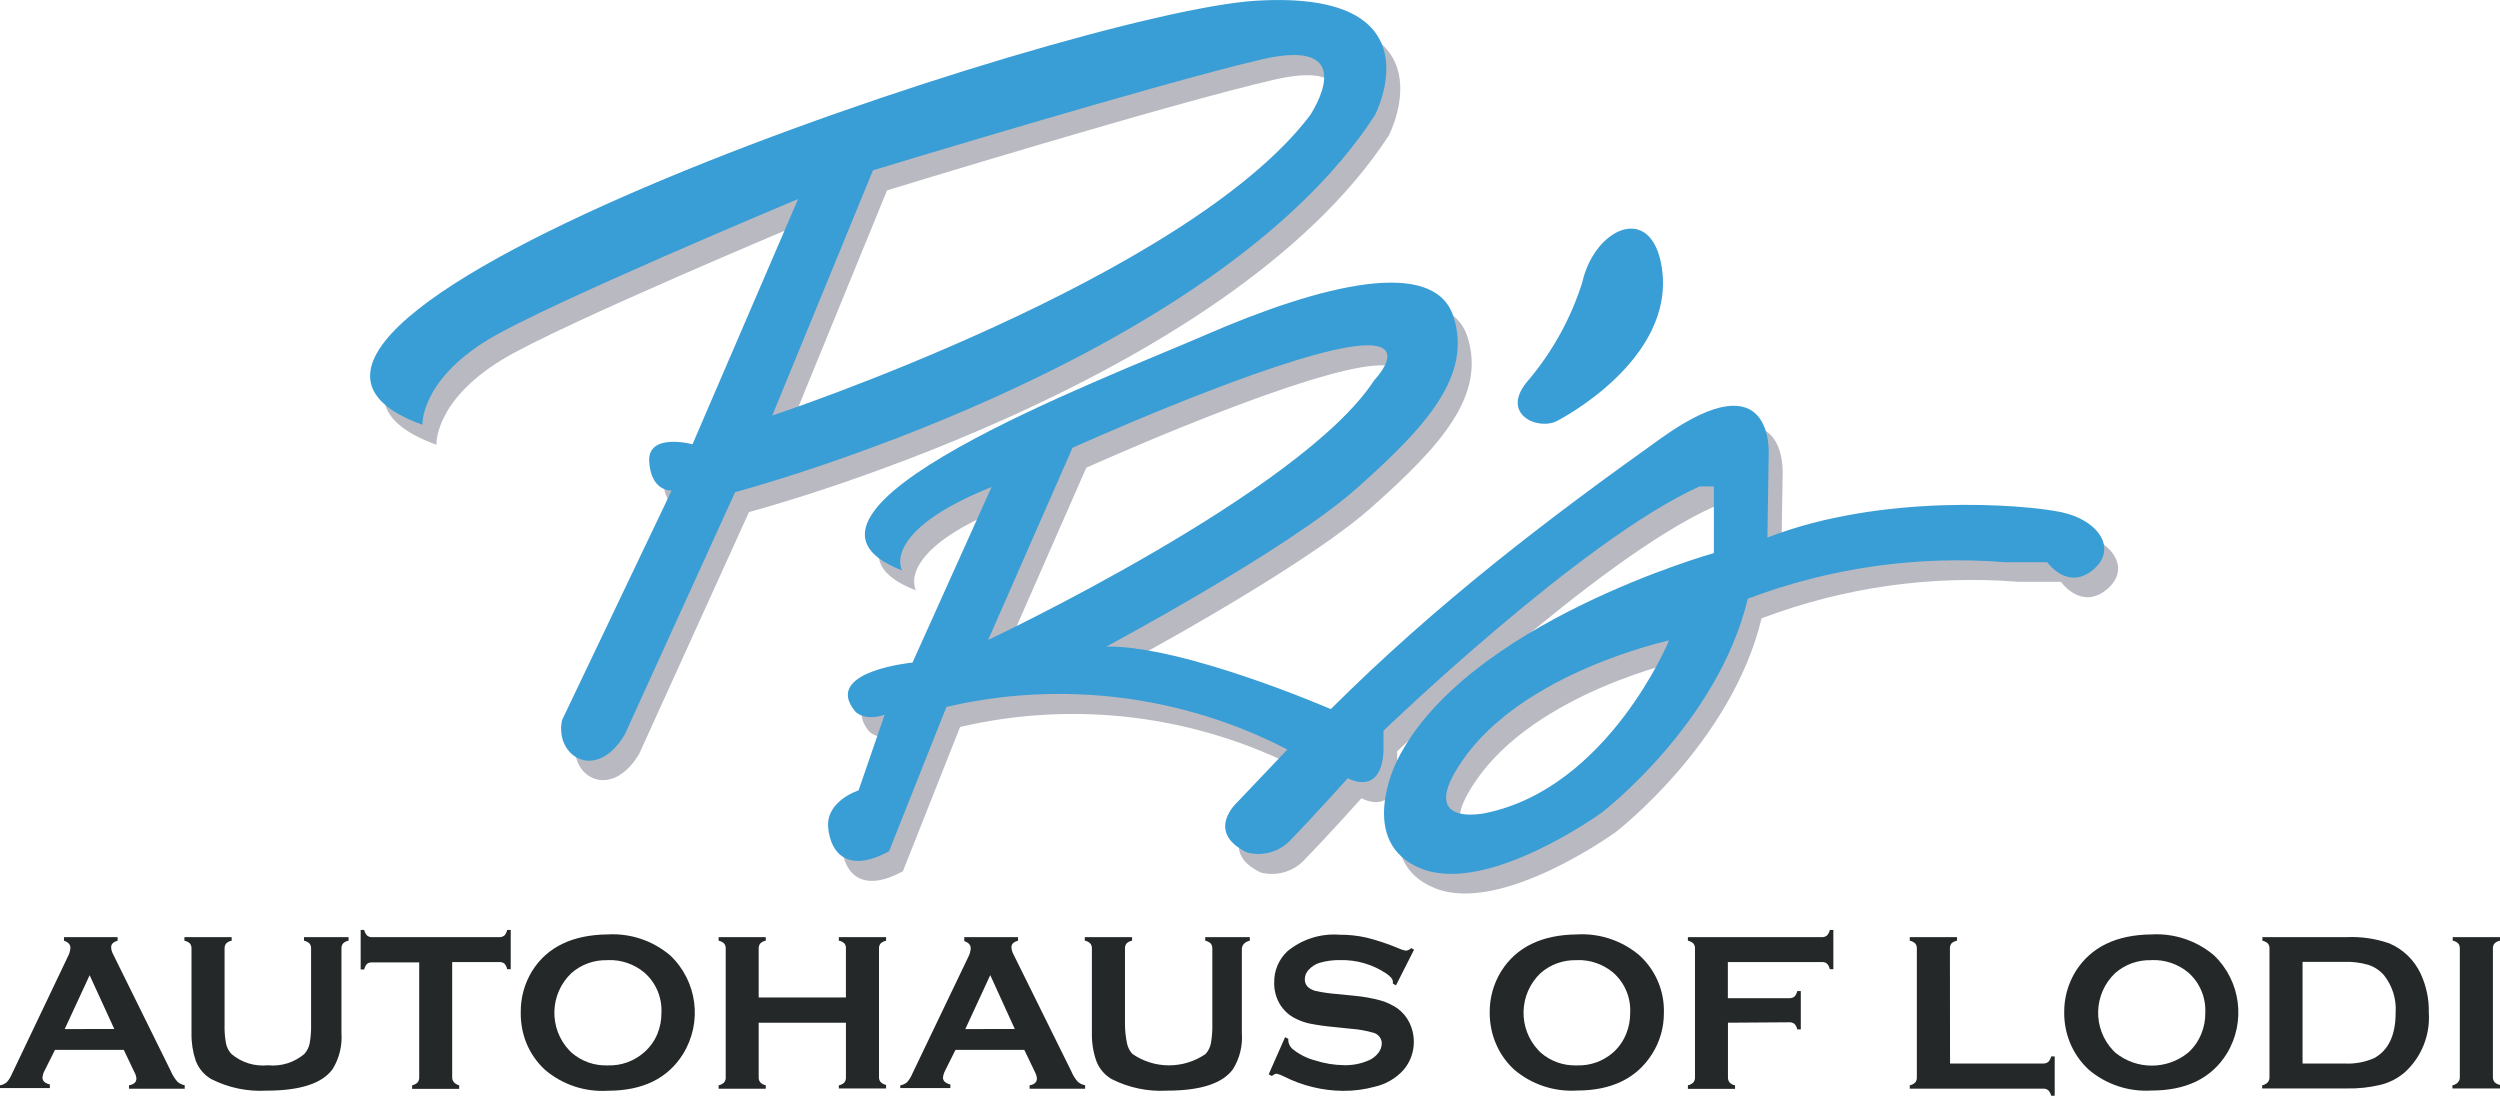 <?xml version="1.0" encoding="utf-8"?>
<!-- Generator: Adobe Illustrator 22.1.0, SVG Export Plug-In . SVG Version: 6.00 Build 0)  -->
<svg version="1.1" id="Layer_1_copy" xmlns="http://www.w3.org/2000/svg" xmlns:xlink="http://www.w3.org/1999/xlink" x="0px"
	 y="0px" width="239.56px" height="104.98px" viewBox="0 0 239.56 104.98" style="enable-background:new 0 0 239.56 104.98;"
	 xml:space="preserve">
<style type="text/css">
	.st0{fill:#B8B9C1;}
	.st1{fill:#399DD6;}
	.st2{fill:#252829;}
</style>
<g>
	<path class="st0" d="M133.07,13c0,0,6.37-12.13-11.38-11S14.94,32.87,41.82,42.62c0,0-0.24-4.15,6.25-8.13
		C53.57,31.12,77.82,21,77.82,21L67.69,44.49c0,0-4.39-1.17-4.14,1.71s2.14,2.67,2.14,2.67l-10.5,22c-0.75,3.45,3.25,6,6.05,1.39
		l10.53-23.19C71.77,49.07,117.44,37,133.07,13z M75.38,41.74L85,18.24c0,0,27.3-8.37,37.17-10.62s4.69,5.38,4.69,5.38
		C115,28.62,75.38,41.74,75.38,41.74z"/>
	<path class="st0" d="M198.82,51c-3.63-0.75-17.19-1.81-28.13,2.44l0.13-7.94c0,0,0.62-9.37-10.25-1.62s-21.5,15.81-31.71,26
		c0,0-14-6.09-21.5-6.05c0,0,17.33-9.25,24-15.16s11.08-10.75,9.25-16.42s-12.5-3.13-23.92,1.83C107,38.28,73.27,51,87.77,56.57
		c0,0-2.16-3.66,8.59-8l-7.59,16.84c0,0-8.66,0.83-5.5,4.66c0,0,0.84,1,2.84,0.34l-2.5,7.25c0,0-3.17,1-2.92,3.58s2,4.33,5.83,2.25
		L92,69.66c11.028-2.575,22.614-1.128,32.67,4.08l-4.75,5c0,0-3.23,2.87,0.89,4.87c1.604,0.411,3.3-0.138,4.36-1.41
		c2.12-2.16,5.29-5.71,5.29-5.71s3.16,1.82,3.42-2.56V72c0,0,19-18.33,30.29-23.42h1.38v6.3c0,0-23.88,6.69-30.38,19.91
		c0,0-4,7.84,2.38,10.34s17.25-5.38,17.25-5.38s11.12-8.5,14-20.5c7.848-2.969,16.256-4.164,24.62-3.5h4.06
		c0,0,1.94,2.75,4.38,0.75S202.44,51.74,198.82,51z M96,63.24l8.09-18.42c0,0,16.25-7.33,24.91-9.33s4,2.86,4,2.86
		C126,49.12,96,63.24,96,63.24z M143.67,79.82c0,0-6.73,1.51-2.25-5c5.83-8.54,19.83-11.54,19.83-11.54s-5.81,14.13-17.56,16.54
		H143.67z"/>
</g>
<g>
	<path class="st1" d="M131.73,11.07c0,0,6.38-12.07-11.37-11S13.61,31,40.48,40.7c0,0-0.23-4.15,6.25-8.13
		c5.5-3.37,29.75-13.5,29.75-13.5l-10.12,23.5c0,0-4.36-1.17-4.15,1.71S64.36,47,64.36,47l-10.5,22c-0.75,3.46,3.25,6,6,1.4
		l10.58-23.24C70.44,47.16,116.11,35.07,131.73,11.07z M74,39.82l9.65-23.5c0,0,27.35-8.32,37.21-10.62s4.66,5.37,4.66,5.37
		C113.65,26.7,74,39.82,74,39.82z"/>
	<path class="st1" d="M197.48,49.07c-3.62-0.75-17.19-1.81-28.12,2.44l0.12-7.94c0,0,0.63-9.37-10.25-1.62s-21.49,15.82-31.71,26
		c0,0-14-6.08-21.5-6c0,0,17.34-9.25,24-15.17s11.09-10.78,9.25-16.46s-12.5-3.13-23.91,1.84c-9.67,4.2-43.42,16.91-28.92,22.5
		c0,0-2.17-3.67,8.58-8l-7.58,16.83c0,0-8.67,0.83-5.5,4.67c0,0,0.83,1,2.83,0.33l-2.5,7.25c0,0-3.16,1-2.91,3.58s2,4.34,5.83,2.25
		l5.5-13.83c11.028-2.576,22.614-1.129,32.67,4.08l-4.75,5c0,0-3.24,2.87,0.89,4.87c1.604,0.418,3.305-0.132,4.36-1.41
		c2.11-2.16,5.29-5.71,5.29-5.71s3.16,1.82,3.42-2.55v-2c0,0,19-18.33,30.29-23.41h1.37V53c0,0-23.87,6.69-30.37,19.91
		c0,0-4,7.84,2.37,10.34s17.25-5.38,17.25-5.38s11.13-8.5,14-20.5c7.851-2.969,16.262-4.164,24.63-3.5h4.06
		c0,0,1.94,2.75,4.37,0.75S201.11,49.82,197.48,49.07z M94.69,61.32l8.08-18.41c0,0,16.25-7.34,24.92-9.34s4,2.86,4,2.86
		C124.69,47.2,94.69,61.32,94.69,61.32z M142.36,77.91c0,0-6.73,1.5-2.25-5c5.83-8.54,19.83-11.54,19.83-11.54
		S154.11,75.49,142.36,77.91z"/>
	<path class="st1" d="M151.61,27.09c1.18-5.27,6.63-7.71,7.62-1.52c1.44,8.94-10,14.75-10,14.75c-1.85,1-5.61-0.67-2.77-3.89
		C148.774,33.686,150.524,30.512,151.61,27.09z"/>
</g>
<g>
	<path class="st2" d="M11.86,100.6H5.27l-1,2c-0.114,0.206-0.182,0.435-0.2,0.67c0,0.31,0.23,0.53,0.71,0.65v0.34H0V104
		c0.24-0.04,0.464-0.144,0.65-0.3c0.216-0.245,0.389-0.526,0.51-0.83l5.33-11.18c0.144-0.263,0.233-0.552,0.26-0.85
		c0-0.33-0.21-0.56-0.62-0.7V89.8h5.14v0.34c-0.41,0.12-0.62,0.32-0.62,0.62c0.007,0.246,0.076,0.487,0.2,0.7l5.52,11.18
		c0.152,0.364,0.361,0.702,0.62,1c0.197,0.184,0.444,0.306,0.71,0.35v0.34h-5.34V104c0.47-0.08,0.71-0.3,0.71-0.66
		c-0.024-0.234-0.099-0.459-0.22-0.66L11.86,100.6z M10.95,98.6l-2.36-5.15L6.2,98.61L10.95,98.6z"/>
	<path class="st2" d="M32.72,90.91V99c0.085,1.211-0.213,2.417-0.85,3.45c-1,1.38-3.13,2.06-6.33,2.06
		c-1.834,0.105-3.663-0.278-5.3-1.11c-0.687-0.4-1.213-1.025-1.49-1.77c-0.282-0.848-0.417-1.737-0.4-2.63v-8.09
		c0.013-0.179-0.04-0.357-0.15-0.5c-0.148-0.138-0.332-0.231-0.53-0.27V89.8h4.53v0.34
		c-0.2,0.034-0.385,0.128-0.53,0.27c-0.11,0.142-0.163,0.321-0.15,0.5v7.24c-0.021,0.62,0.026,1.24,0.14,1.85
		c0.078,0.375,0.258,0.721,0.52,1c0.965,0.818,2.221,1.208,3.48,1.08c1.265,0.131,2.529-0.259,3.5-1.08
		c0.256-0.282,0.432-0.627,0.51-1c0.109-0.61,0.156-1.23,0.14-1.85v-7.24c0.013-0.179-0.04-0.357-0.15-0.5
		c-0.149-0.136-0.332-0.229-0.53-0.27V89.8h4.27v0.34c-0.2,0.034-0.385,0.128-0.53,0.27
		C32.76,90.552,32.707,90.731,32.72,90.91z"/>
	<path class="st2" d="M43.33,92.19v11c-0.013,0.179,0.04,0.357,0.15,0.5c0.139,0.152,0.32,0.26,0.52,0.31v0.34h-4.51V104
		c0.2-0.04,0.384-0.137,0.53-0.28c0.11-0.142,0.163-0.321,0.15-0.5v-11h-4.51c-0.175-0.014-0.349,0.036-0.49,0.14
		c-0.137,0.152-0.231,0.339-0.27,0.54h-0.34v-3.79h0.34c0.042,0.202,0.139,0.389,0.28,0.54
		c0.135,0.109,0.307,0.162,0.48,0.15h12.17c0.179,0.011,0.357-0.042,0.5-0.15c0.137-0.152,0.231-0.339,0.27-0.54h0.34
		v3.76H48.6c-0.039-0.201-0.133-0.388-0.27-0.54c-0.145-0.105-0.322-0.154-0.5-0.14H43.33z"/>
	<path class="st2" d="M58.21,89.54c2.183-0.128,4.331,0.588,6,2c2.61,2.458,3.128,6.413,1.24,9.46
		c-1.46,2.347-3.867,3.52-7.22,3.52c-2.183,0.134-4.334-0.583-6-2c-0.792-0.727-1.411-1.622-1.81-2.62
		c-0.361-0.923-0.538-1.909-0.52-2.9c-0.018-1.413,0.37-2.802,1.12-4C52.44,90.76,54.84,89.58,58.21,89.54z M58.21,92.01
		c-1.264-0.041-2.497,0.398-3.45,1.23c-2.104,1.995-2.193,5.318-0.198,7.422c0.064,0.068,0.13,0.134,0.198,0.198
		c0.961,0.839,2.206,1.279,3.48,1.23c1.268,0.044,2.504-0.396,3.46-1.23c0.568-0.49,1.013-1.107,1.3-1.8
		c0.256-0.635,0.385-1.315,0.38-2c0.076-1.473-0.529-2.9-1.64-3.87c-0.986-0.818-2.24-1.242-3.52-1.19L58.21,92.01z"
		/>
	<path class="st2" d="M81.06,98H72.7v5.22c-0.013,0.181,0.044,0.36,0.16,0.5c0.14,0.143,0.322,0.238,0.52,0.27v0.34h-4.52
		V104c0.2-0.04,0.384-0.137,0.53-0.28c0.11-0.139,0.164-0.314,0.15-0.49V90.9c0.012-0.176-0.042-0.351-0.15-0.49
		c-0.149-0.136-0.332-0.229-0.53-0.27V89.8h4.52v0.34c-0.2,0.034-0.385,0.128-0.53,0.27
		c-0.108,0.139-0.162,0.314-0.15,0.49v4.68h8.36V90.9c0.015-0.175-0.035-0.349-0.14-0.49
		c-0.148-0.143-0.337-0.238-0.54-0.27V89.8h4.53v0.34c-0.198,0.041-0.381,0.134-0.53,0.27
		c-0.108,0.139-0.162,0.314-0.15,0.49v12.29c-0.014,0.176,0.04,0.351,0.15,0.49c0.146,0.143,0.33,0.24,0.53,0.28
		v0.34h-4.53V104c0.2-0.034,0.385-0.128,0.53-0.27c0.108-0.143,0.162-0.321,0.15-0.5V98z"/>
	<path class="st2" d="M98.15,100.6h-6.59l-1,2c-0.109,0.208-0.177,0.436-0.2,0.67c0,0.31,0.24,0.53,0.71,0.65v0.34h-4.8V104
		c0.24-0.038,0.465-0.142,0.65-0.3c0.216-0.245,0.389-0.526,0.51-0.83l5.34-11.14c0.142-0.263,0.227-0.552,0.25-0.85
		c0-0.33-0.21-0.56-0.62-0.7V89.8h5.15v0.34c-0.42,0.12-0.63,0.32-0.63,0.62c0.012,0.246,0.08,0.485,0.2,0.7l5.53,11.18
		c0.149,0.363,0.355,0.701,0.61,1c0.199,0.186,0.45,0.308,0.72,0.35v0.34h-5.32V104c0.46-0.08,0.7-0.3,0.7-0.66
		c-0.024-0.232-0.096-0.457-0.21-0.66L98.15,100.6z M97.24,98.6l-2.35-5.16l-2.39,5.17L97.24,98.6z"/>
	<path class="st2" d="M119,90.91V99c0.089,1.211-0.208,2.419-0.85,3.45c-1,1.38-3.13,2.06-6.32,2.06
		c-1.837,0.106-3.669-0.277-5.31-1.11c-0.686-0.398-1.21-1.024-1.48-1.77c-0.29-0.846-0.429-1.736-0.41-2.63v-8.09
		c0.013-0.179-0.04-0.357-0.15-0.5c-0.145-0.142-0.33-0.236-0.53-0.27V89.8h4.53v0.34c-0.2,0.034-0.385,0.128-0.53,0.27
		c-0.11,0.142-0.163,0.321-0.15,0.5v7.24c0.004,0.622,0.071,1.242,0.2,1.85c0.078,0.375,0.258,0.721,0.52,1
		c2.108,1.449,4.892,1.449,7,0c0.256-0.282,0.432-0.627,0.51-1c0.109-0.61,0.156-1.23,0.14-1.85v-7.24
		c0.013-0.179-0.04-0.357-0.15-0.5c-0.149-0.136-0.332-0.229-0.53-0.27V89.8h4.27v0.34
		c-0.199,0.039-0.382,0.132-0.53,0.27C119.091,90.54,119.008,90.72,119,90.91z"/>
	<path class="st2" d="M135.5,91l-1.73,3.42l-0.3-0.17c0.004-0.057,0.004-0.113,0-0.17c0-0.24-0.2-0.5-0.61-0.78
		c-1.309-0.884-2.861-1.339-4.44-1.3c-0.677-0.013-1.351,0.078-2,0.27c-0.382,0.127-0.725,0.347-1,0.64
		c-0.245,0.244-0.385,0.574-0.39,0.92c0,0.55,0.33,0.92,1,1.12c0.722,0.156,1.454,0.26,2.19,0.31l1.67,0.17
		c0.814,0.079,1.62,0.226,2.41,0.44c0.581,0.169,1.131,0.428,1.63,0.77c0.48,0.356,0.868,0.823,1.13,1.36
		c0.279,0.566,0.423,1.189,0.42,1.82c0.006,0.998-0.349,1.964-1,2.72c-0.737,0.805-1.704,1.363-2.77,1.6
		c-0.978,0.265-1.987,0.396-3,0.39c-1.975-0.014-3.919-0.486-5.68-1.38c-0.228-0.12-0.47-0.21-0.72-0.27
		c-0.161,0.037-0.309,0.117-0.43,0.23l-0.31-0.16l1.57-3.56l0.31,0.15v0.14c0.012,0.348,0.181,0.671,0.46,0.88
		c0.627,0.499,1.353,0.861,2.13,1.06c0.889,0.287,1.816,0.439,2.75,0.45c0.829,0.022,1.653-0.142,2.41-0.48
		c0.347-0.156,0.65-0.397,0.88-0.7c0.208-0.262,0.324-0.586,0.33-0.92c-0.013-0.468-0.329-0.873-0.78-1
		c-0.714-0.208-1.448-0.339-2.19-0.39l-1.63-0.17c-0.782-0.068-1.56-0.178-2.33-0.33c-0.472-0.105-0.929-0.27-1.36-0.49
		c-0.639-0.317-1.169-0.819-1.52-1.44c-0.344-0.609-0.517-1.3-0.5-2c-0.021-1.135,0.44-2.225,1.27-3
		c1.399-1.155,3.192-1.721,5-1.58c0.871-0.008,1.74,0.086,2.59,0.28c1.024,0.256,2.027,0.59,3,1
		c0.238,0.115,0.49,0.199,0.75,0.25c0.197-0.02,0.381-0.109,0.52-0.25L135.5,91z"/>
	<path class="st2" d="M151.09,89.54c2.183-0.13,4.332,0.586,6,2c1.562,1.414,2.421,3.444,2.35,5.55
		c0.005,1.377-0.384,2.726-1.12,3.89c-1.473,2.347-3.88,3.52-7.22,3.52c-2.183,0.133-4.333-0.584-6-2
		c-0.792-0.727-1.411-1.622-1.81-2.62c-0.36-0.903-0.544-1.867-0.54-2.84c-0.018-1.413,0.37-2.802,1.12-4
		C145.32,90.76,147.72,89.58,151.09,89.54z M151.09,92.01c-1.268-0.044-2.504,0.396-3.46,1.23
		c-2.104,1.995-2.193,5.318-0.198,7.422c0.064,0.068,0.13,0.134,0.198,0.198c0.961,0.839,2.206,1.279,3.48,1.23
		c1.268,0.044,2.504-0.396,3.46-1.23c0.553-0.495,0.985-1.111,1.26-1.8c0.256-0.635,0.385-1.315,0.38-2
		c0.076-1.473-0.529-2.9-1.64-3.87c-0.969-0.807-2.2-1.23-3.46-1.19L151.09,92.01z"/>
	<path class="st2" d="M165.58,98v5.22c-0.013,0.184,0.044,0.366,0.16,0.51c0.14,0.143,0.322,0.238,0.52,0.27v0.34h-4.52
		V104c0.2-0.04,0.384-0.137,0.53-0.28c0.11-0.142,0.163-0.321,0.15-0.5V90.91c0.013-0.179-0.04-0.357-0.15-0.5
		c-0.149-0.136-0.332-0.229-0.53-0.27V89.8h12.83c0.176,0.012,0.351-0.042,0.49-0.15c0.141-0.151,0.238-0.338,0.28-0.54
		h0.34v3.76h-0.34c-0.042-0.202-0.139-0.389-0.28-0.54c-0.141-0.105-0.315-0.155-0.49-0.14h-9v3.46h5.88
		c0.179,0.011,0.357-0.042,0.5-0.15c0.136-0.149,0.229-0.332,0.27-0.53h0.34v3.67h-0.34
		c-0.039-0.199-0.132-0.382-0.27-0.53c-0.143-0.108-0.321-0.162-0.5-0.15L165.58,98z"/>
	<path class="st2" d="M186.86,101.91h8.91c0.179,0.013,0.357-0.04,0.5-0.15c0.139-0.148,0.236-0.331,0.28-0.53h0.34V105
		h-0.34c-0.042-0.2-0.139-0.383-0.28-0.53c-0.142-0.11-0.321-0.163-0.5-0.15H183V104
		c0.2-0.04,0.384-0.137,0.53-0.28c0.11-0.142,0.163-0.321,0.15-0.5V90.91c0.013-0.179-0.04-0.357-0.15-0.5
		c-0.149-0.136-0.332-0.229-0.53-0.27V89.8h4.53v0.34c-0.203,0.032-0.392,0.127-0.54,0.27
		c-0.102,0.146-0.152,0.322-0.14,0.5L186.86,101.91z"/>
	<path class="st2" d="M206.15,89.54c2.182-0.127,4.33,0.589,6,2c2.578,2.467,3.086,6.398,1.22,9.44
		c-1.467,2.347-3.873,3.52-7.22,3.52c-2.183,0.133-4.333-0.584-6-2c-0.789-0.729-1.407-1.624-1.81-2.62
		c-0.36-0.903-0.544-1.867-0.54-2.84c-0.018-1.413,0.37-2.802,1.12-4C200.37,90.76,202.77,89.58,206.15,89.54z
		 M206.15,92.01c-1.268-0.044-2.504,0.396-3.46,1.23c-2.104,1.995-2.193,5.318-0.198,7.422
		c0.064,0.068,0.13,0.134,0.198,0.198c2.035,1.669,4.965,1.669,7,0c0.547-0.498,0.975-1.113,1.25-1.8
		c0.261-0.634,0.39-1.315,0.38-2c0.074-1.471-0.526-2.895-1.63-3.87c-0.989-0.82-2.247-1.244-3.53-1.19L206.15,92.01z"
		/>
	<path class="st2" d="M217.47,103.18V90.91c0.013-0.179-0.04-0.357-0.15-0.5c-0.149-0.136-0.332-0.229-0.53-0.27V89.8h8.09
		c1.386-0.061,2.771,0.142,4.08,0.6c1.325,0.566,2.394,1.603,3,2.91c0.542,1.167,0.809,2.443,0.78,3.73
		c0.142,2.159-0.709,4.265-2.31,5.72c-0.654,0.559-1.427,0.963-2.26,1.18c-1.083,0.265-2.196,0.386-3.31,0.36h-8.09V104
		c0.2-0.04,0.384-0.137,0.53-0.28C217.427,103.57,217.488,103.376,217.47,103.18z M220.64,101.91h4
		c0.984,0.054,1.967-0.124,2.87-0.52c1.36-0.75,2.05-2.19,2.05-4.35c0.088-1.29-0.308-2.566-1.11-3.58
		c-0.396-0.463-0.911-0.809-1.49-1c-0.753-0.22-1.536-0.318-2.32-0.29h-4L220.64,101.91z"/>
	<path class="st2" d="M235.71,103.18V90.9c0.012-0.176-0.042-0.351-0.15-0.49c-0.145-0.142-0.33-0.236-0.53-0.27V89.8h4.53
		v0.34c-0.2,0.034-0.385,0.128-0.53,0.27c-0.108,0.139-0.162,0.314-0.15,0.49v12.28c-0.011,0.182,0.042,0.363,0.15,0.51
		c0.145,0.142,0.33,0.236,0.53,0.27v0.34H235V104c0.201-0.037,0.386-0.135,0.53-0.28
		C235.661,103.572,235.726,103.377,235.71,103.18z"/>
</g>
</svg>
